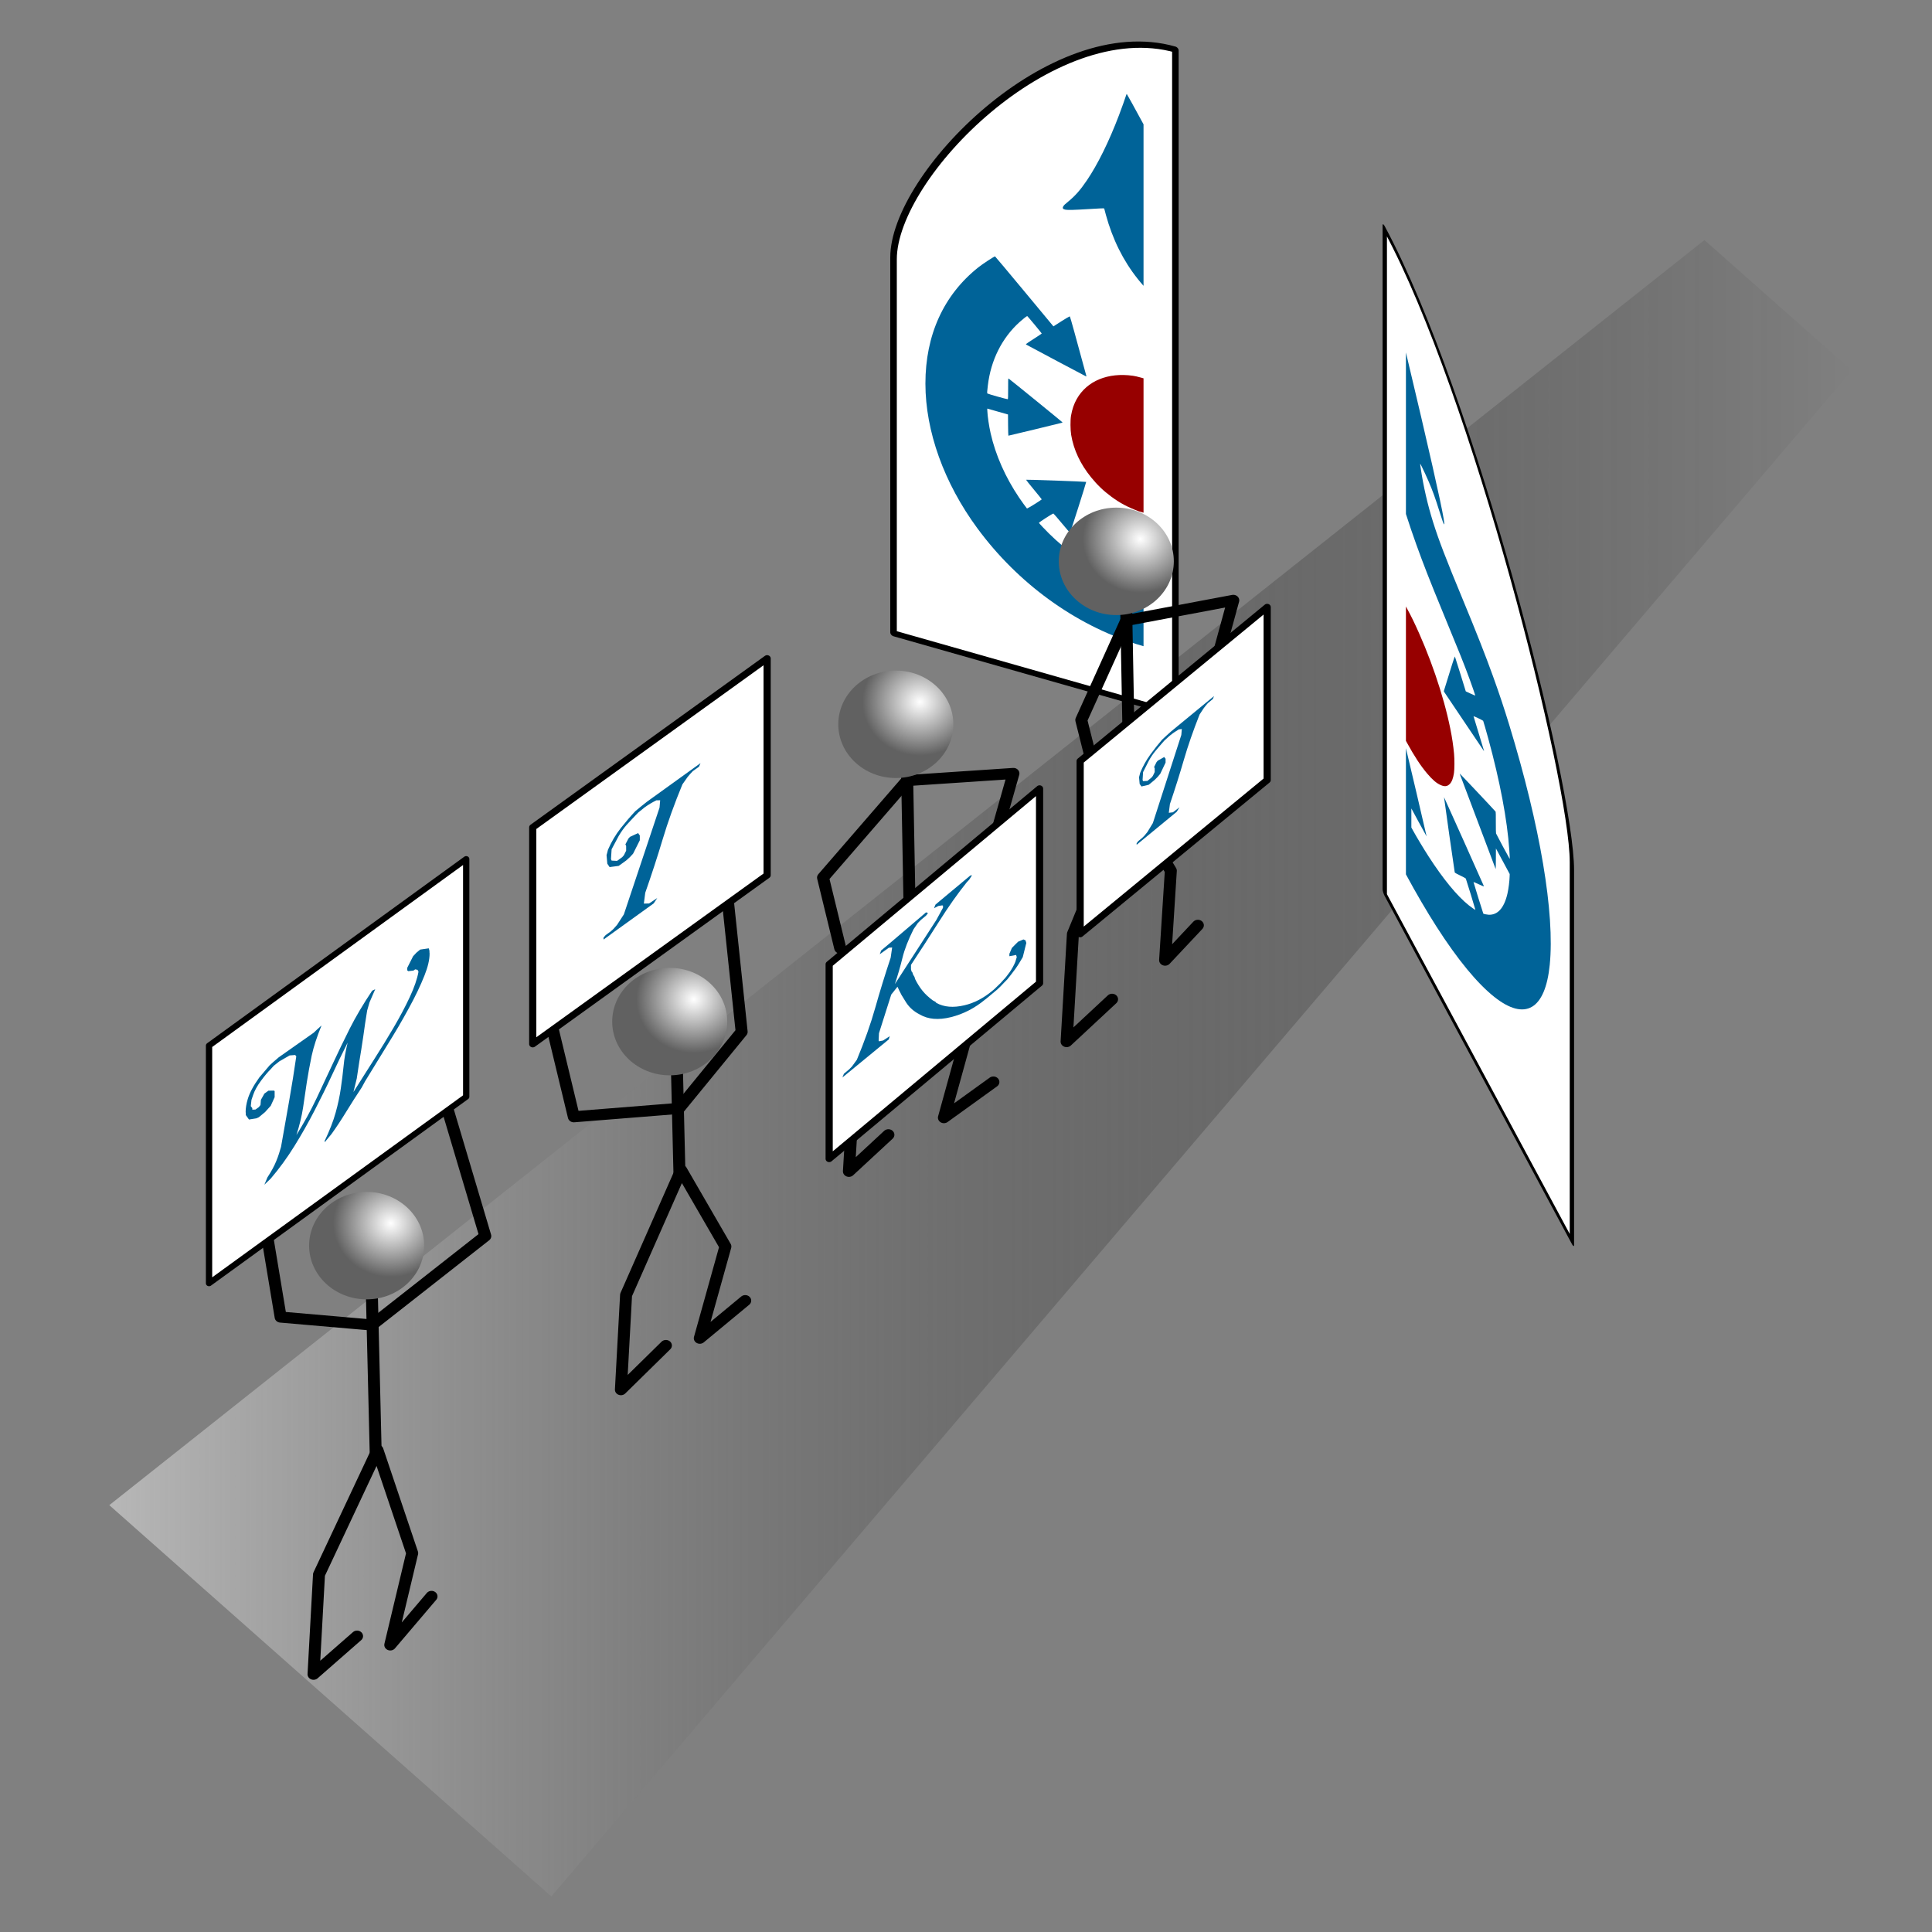 <?xml version="1.0" encoding="UTF-8" standalone="no"?>
<!-- Created with Inkscape (http://www.inkscape.org/) -->
<svg
   xmlns:svg="http://www.w3.org/2000/svg"
   xmlns="http://www.w3.org/2000/svg"
   xmlns:xlink="http://www.w3.org/1999/xlink"
   version="1.0"
   width="912.5"
   height="912.5"
   id="svg2">
  <rect width="100%" height="100%" fill="#808080" stroke="none"/>
  <defs
     id="defs4">
    <linearGradient
       id="linearGradient6803">
      <stop
         id="stop6805"
         style="stop-color:#ffffff;stop-opacity:1"
         offset="0" />
      <stop
         id="stop6807"
         style="stop-color:#616161;stop-opacity:1"
         offset="1" />
    </linearGradient>
    <linearGradient
       id="linearGradient2667">
      <stop
         id="stop2669"
         style="stop-color:#b7b7b7;stop-opacity:1"
         offset="0" />
      <stop
         id="stop2671"
         style="stop-color:#000000;stop-opacity:0"
         offset="1" />
    </linearGradient>
    <linearGradient
       x1="-37.351"
       y1="630.205"
       x2="903.459"
       y2="630.205"
       id="linearGradient9287"
       xlink:href="#linearGradient2667"
       gradientUnits="userSpaceOnUse"
       gradientTransform="matrix(0.967,0,0,0.967,36.418,84.415)" />
    <radialGradient
       cx="-85.475"
       cy="341.845"
       r="28.244"
       fx="-85.475"
       fy="341.845"
       id="radialGradient9289"
       xlink:href="#linearGradient6803"
       gradientUnits="userSpaceOnUse"
       gradientTransform="matrix(1,0,0,1.333,0,-117.84)" />
    <radialGradient
       cx="-85.475"
       cy="341.845"
       r="28.244"
       fx="-85.475"
       fy="341.845"
       id="radialGradient9291"
       xlink:href="#linearGradient6803"
       gradientUnits="userSpaceOnUse"
       gradientTransform="matrix(1,0,0,1.333,0,-117.84)" />
    <radialGradient
       cx="-85.475"
       cy="341.845"
       r="28.244"
       fx="-85.475"
       fy="341.845"
       id="radialGradient9293"
       xlink:href="#linearGradient6803"
       gradientUnits="userSpaceOnUse"
       gradientTransform="matrix(1,0,0,1.333,0,-117.84)" />
    <radialGradient
       cx="-85.475"
       cy="341.845"
       r="28.244"
       fx="-85.475"
       fy="341.845"
       id="radialGradient9295"
       xlink:href="#linearGradient6803"
       gradientUnits="userSpaceOnUse"
       gradientTransform="matrix(1,0,0,1.333,0,-117.84)" />
  </defs>
  <g
     transform="matrix(0.905,0,0,0.836,50.209,18.575)"
     id="layer1">
    <g
       transform="translate(1.25,-112.25)"
       id="g9246">
      <path
         d="M 0.315,940.382 L 231,1161.459 L 909.685,299.351 L 832.79,225.659 L 0.315,940.382 z"
         id="path2665"
         style="fill:url(#linearGradient9287);fill-opacity:1;fill-rule:evenodd;stroke:none;stroke-width:1px;stroke-linecap:butt;stroke-linejoin:miter;stroke-opacity:1" />
      <path
         d="M 332.192,824.832 L 308.486,846.083 L 321.845,794.262 L 298.761,751.093 L 270.009,821.642 L 267.313,875.147 L 290.795,850.186"
         id="path2724"
         style="fill:none;fill-opacity:0.75;fill-rule:evenodd;stroke:#000000;stroke-width:6.25;stroke-linecap:round;stroke-linejoin:round;stroke-miterlimit:4;stroke-dasharray:none;stroke-opacity:1" />
      <path
         d="M 297.862,752.841 L 296.065,672.122"
         id="path2726"
         style="fill:none;fill-opacity:0.75;fill-rule:evenodd;stroke:#000000;stroke-width:6.25;stroke-linecap:round;stroke-linejoin:round;stroke-miterlimit:4;stroke-dasharray:none;stroke-opacity:1" />
      <path
         d="M 231.546,670.703 L 242.742,720.971 L 297.662,716.224 L 330.334,672.982 L 322.295,590.385"
         id="path2728"
         style="fill:none;fill-opacity:0.75;fill-rule:evenodd;stroke:#000000;stroke-width:6.25;stroke-linecap:round;stroke-linejoin:round;stroke-miterlimit:4;stroke-dasharray:none;stroke-opacity:1" />
      <path
         d="M 168.477,991.934 L 146.947,1019.357 L 158.391,967.486 L 140.271,909.269 L 109.754,979.566 L 106.893,1035.926 L 129.619,1014.385"
         id="path2675"
         style="fill:none;fill-opacity:0.75;fill-rule:evenodd;stroke:#000000;stroke-width:6.25;stroke-linecap:round;stroke-linejoin:round;stroke-miterlimit:4;stroke-dasharray:none;stroke-opacity:1" />
      <path
         d="M 139.318,910.033 L 137.41,824.072"
         id="path2677"
         style="fill:none;fill-opacity:0.75;fill-rule:evenodd;stroke:#000000;stroke-width:6.25;stroke-linecap:round;stroke-linejoin:round;stroke-miterlimit:4;stroke-dasharray:none;stroke-opacity:1" />
      <path
         d="M 82.098,784.471 L 89.727,834.13 L 137.41,838.611 L 196.537,788.358 L 176.268,714.587"
         id="path2679"
         style="fill:none;fill-opacity:0.75;fill-rule:evenodd;stroke:#000000;stroke-width:6.25;stroke-linecap:round;stroke-linejoin:round;stroke-miterlimit:4;stroke-dasharray:none;stroke-opacity:1" />
      <path
         d="M 461.712,701.322 L 435.887,721.468 L 449.196,669.308 L 417.641,631.979 L 388.996,703.411 L 386.311,751.796 L 406.917,731.128"
         id="path2759"
         style="fill:none;fill-opacity:0.75;fill-rule:evenodd;stroke:#000000;stroke-width:6.25;stroke-linecap:round;stroke-linejoin:round;stroke-miterlimit:4;stroke-dasharray:none;stroke-opacity:1" />
      <path
         d="M 418.457,631.438 L 416.667,526.978"
         id="path2761"
         style="fill:none;fill-opacity:0.75;fill-rule:evenodd;stroke:#000000;stroke-width:6.25;stroke-linecap:round;stroke-linejoin:round;stroke-miterlimit:4;stroke-dasharray:none;stroke-opacity:1" />
      <path
         d="M 381.756,625.628 L 372.804,585.849 L 416.667,531.017 L 472.167,527.002 L 458.739,578.333"
         id="path2763"
         style="fill:none;fill-opacity:0.75;fill-rule:evenodd;stroke:#000000;stroke-width:6.25;stroke-linecap:round;stroke-linejoin:round;stroke-miterlimit:4;stroke-dasharray:none;stroke-opacity:1" />
      <path
         d="M 568.419,612.79 L 551.326,632.487 L 554.315,581.954 L 532.034,542.05 L 503.209,617.72 L 499.916,678.5 L 523.652,654.581"
         id="path2824"
         style="fill:none;fill-opacity:0.75;fill-rule:evenodd;stroke:#000000;stroke-width:6.25;stroke-linecap:round;stroke-linejoin:round;stroke-miterlimit:4;stroke-dasharray:none;stroke-opacity:1" />
      <g
         transform="matrix(0.744,0.229,0,0.741,-402.894,-297.036)"
         id="g8520">
        <path
           d="M 1092.058,381.874 C 1092.058,318.607 1203.378,161.557 1289.763,161.557 L 1289.763,667.696 L 1092.058,667.696 L 1092.058,381.874 z"
           id="rect8449"
           style="fill:#ffffff;fill-opacity:1;stroke:#000000;stroke-width:4.59;stroke-linecap:round;stroke-linejoin:round;stroke-miterlimit:4;stroke-dasharray:none;stroke-dashoffset:0;stroke-opacity:1" />
        <g
           transform="matrix(0.612,0,0,0.612,484.442,22.709)"
           id="g8476">
          <path
             d="M 1260.062,299.344 C 1260.06,299.346 1260.065,299.372 1260.062,299.375 C 1259.929,299.571 1259.677,300.278 1259.469,301.094 C 1258.5,304.884 1254.347,318.778 1251.125,329 C 1239.794,364.95 1226.829,397.505 1214.438,421.188 C 1206.991,435.418 1201.113,444.528 1193.188,454.031 C 1189.231,458.775 1188.443,459.835 1187.531,461.625 C 1186.075,464.483 1186.847,465.652 1190,465.281 C 1192.843,464.947 1199.967,462.525 1217.156,456.062 C 1229.759,451.324 1233.348,450.044 1234.156,450.062 C 1234.17,450.063 1234.207,450.061 1234.219,450.062 C 1234.224,450.064 1234.245,450.061 1234.25,450.062 C 1234.26,450.065 1234.273,450.09 1234.281,450.094 C 1234.285,450.096 1234.309,450.092 1234.312,450.094 C 1234.318,450.099 1234.34,450.119 1234.344,450.125 C 1234.345,450.128 1234.343,450.153 1234.344,450.156 C 1234.344,450.16 1234.343,450.184 1234.344,450.188 C 1234.344,450.193 1234.343,450.211 1234.344,450.219 C 1234.447,451.315 1237.785,463.058 1239.281,467.594 C 1248.199,494.628 1261.136,515.694 1279.375,532.5 L 1279.375,331.312 C 1269.237,314.124 1260.62,299.767 1260.125,299.344 C 1260.123,299.344 1260.096,299.343 1260.094,299.344 C 1260.092,299.346 1260.065,299.341 1260.062,299.344 z M 1109.125,548.438 C 1109.116,548.441 1109.104,548.464 1109.094,548.469 C 1107.701,549.176 1094.981,562.187 1090,568.031 C 1050.271,614.645 1029.337,671.098 1029.375,731.594 C 1029.412,791.005 1050.71,848.821 1088.969,893.469 C 1135.25,947.478 1200.331,978.851 1271.344,981.344 C 1273.976,981.436 1276.661,981.473 1279.375,981.469 L 1279.375,824.344 C 1279.371,824.347 1279.348,824.369 1279.344,824.375 C 1277.915,826.223 1243.988,885.134 1243.719,886.25 C 1243.721,886.254 1243.746,886.278 1243.75,886.281 C 1243.754,886.283 1243.777,886.311 1243.781,886.312 C 1244.342,886.52 1248.632,886.633 1256.875,886.688 L 1270,886.781 L 1270,898.656 L 1270,910.562 L 1267,910.438 C 1260.773,910.227 1248.866,908.565 1240.406,906.688 C 1215.074,901.064 1191.209,889.983 1170.906,874.469 C 1166.597,871.176 1160.168,865.768 1159.562,864.938 C 1159.554,864.925 1159.536,864.885 1159.531,864.875 C 1159.531,864.872 1159.531,864.847 1159.531,864.844 C 1159.532,864.84 1159.53,864.817 1159.531,864.812 C 1159.537,864.797 1159.552,864.769 1159.562,864.75 C 1160.477,863.134 1174.375,849.069 1175.969,848.156 C 1175.975,848.153 1175.994,848.128 1176,848.125 C 1176.005,848.123 1176.026,848.127 1176.031,848.125 C 1176.04,848.122 1176.055,848.095 1176.062,848.094 C 1176.067,848.094 1176.087,848.123 1176.094,848.125 C 1176.097,848.126 1176.121,848.123 1176.125,848.125 C 1176.693,848.428 1180.899,852.402 1185.719,857.219 C 1190.916,862.413 1194.378,865.68 1195.031,866 C 1195.036,866.002 1195.058,865.998 1195.062,866 C 1195.071,866.003 1195.087,866.03 1195.094,866.031 C 1195.099,866.031 1195.121,866.002 1195.125,866 C 1195.91,864.408 1213.629,798.446 1213.625,797.125 C 1213.623,797.123 1213.604,797.094 1213.594,797.094 C 1211.761,797.221 1146.368,814.868 1144.812,815.656 C 1144.808,815.659 1144.783,815.654 1144.781,815.656 C 1144.78,815.658 1144.782,815.685 1144.781,815.688 C 1144.782,815.691 1144.78,815.715 1144.781,815.719 C 1144.785,815.732 1144.805,815.765 1144.812,815.781 C 1145.148,816.464 1148.264,819.762 1153.594,825.094 C 1158.45,829.952 1162.442,834.109 1162.688,834.531 C 1162.688,834.533 1162.688,834.561 1162.688,834.562 C 1162.687,834.566 1162.689,834.59 1162.688,834.594 C 1162.685,834.598 1162.659,834.62 1162.656,834.625 C 1161.834,835.969 1147.346,850.231 1145.875,851.156 C 1145.869,851.16 1145.849,851.185 1145.844,851.188 C 1145.839,851.19 1145.817,851.186 1145.812,851.188 C 1145.809,851.189 1145.784,851.187 1145.781,851.188 C 1145.149,850.745 1139.752,844.304 1136.875,840.562 C 1121.061,819.998 1109.786,795.856 1104.125,770.375 C 1102.219,761.795 1100.554,750.03 1100.344,743.656 L 1100.25,740.781 L 1112.125,740.781 L 1124.031,740.781 L 1124.125,753.938 C 1124.171,760.883 1124.322,766.625 1124.469,767.062 C 1125.397,766.671 1183.888,733.25 1185.719,732.062 C 1185.939,731.92 1186.143,731.742 1186.281,731.594 C 1186.343,731.525 1186.408,731.431 1186.438,731.375 C 1186.45,731.348 1186.466,731.303 1186.469,731.281 C 1186.465,731.278 1186.443,731.254 1186.438,731.25 C 1184.617,729.896 1126.791,696.664 1124.875,695.875 C 1124.869,695.873 1124.848,695.845 1124.844,695.844 C 1124.804,695.833 1124.754,695.848 1124.719,695.844 C 1124.715,695.844 1124.692,695.844 1124.688,695.844 C 1124.683,695.844 1124.66,695.843 1124.656,695.844 C 1124.652,695.845 1124.629,695.843 1124.625,695.844 C 1124.621,695.845 1124.597,695.842 1124.594,695.844 C 1124.59,695.846 1124.566,695.873 1124.562,695.875 C 1124.559,695.878 1124.534,695.903 1124.531,695.906 C 1124.528,695.91 1124.503,695.933 1124.5,695.938 C 1124.491,695.952 1124.477,695.981 1124.469,696 C 1124.46,696.02 1124.445,696.07 1124.438,696.094 C 1124.203,696.858 1124.188,699.606 1124.188,708.562 C 1124.188,717.598 1124.106,721.138 1123.844,721.75 C 1123.839,721.759 1123.817,721.774 1123.812,721.781 C 1123.81,721.784 1123.784,721.81 1123.781,721.812 C 1123.778,721.814 1123.754,721.842 1123.75,721.844 C 1123.74,721.847 1123.7,721.84 1123.688,721.844 C 1121.992,722.274 1102.014,722.364 1100.531,721.938 C 1100.526,721.936 1100.505,721.939 1100.5,721.938 C 1100.492,721.934 1100.475,721.91 1100.469,721.906 C 1100.426,721.879 1100.378,721.857 1100.344,721.812 C 1100.335,721.8 1100.321,721.765 1100.312,721.75 C 1100.005,721.184 1100.135,719.264 1100.938,711.656 C 1104.362,679.177 1117.122,647.567 1137.281,621.562 C 1141.07,616.675 1145.1,612.003 1145.969,611.438 C 1145.976,611.433 1145.994,611.41 1146,611.406 C 1146.006,611.403 1146.026,611.409 1146.031,611.406 C 1146.036,611.404 1146.058,611.376 1146.062,611.375 C 1146.067,611.374 1146.09,611.375 1146.094,611.375 C 1146.099,611.377 1146.118,611.402 1146.125,611.406 C 1147.15,612.002 1162.208,627.028 1162.688,627.938 C 1162.688,627.94 1162.687,627.966 1162.688,627.969 C 1162.503,628.334 1158.512,632.491 1153.656,637.344 C 1148.84,642.158 1144.868,646.297 1144.625,646.75 C 1144.624,646.752 1144.625,646.78 1144.625,646.781 C 1144.626,646.795 1144.622,646.83 1144.625,646.844 C 1144.629,646.858 1144.65,646.892 1144.656,646.906 C 1144.663,646.92 1144.679,646.955 1144.688,646.969 C 1144.697,646.983 1144.708,647.017 1144.719,647.031 C 1144.73,647.045 1144.769,647.08 1144.781,647.094 C 1144.794,647.107 1144.829,647.144 1144.844,647.156 C 1144.866,647.175 1144.913,647.202 1144.938,647.219 C 1145.014,647.267 1145.097,647.316 1145.188,647.344 C 1149.322,648.595 1212.27,665.493 1213.281,665.625 C 1213.494,665.625 1213.652,665.591 1213.75,665.531 C 1213.757,665.526 1213.775,665.505 1213.781,665.5 C 1213.784,665.497 1213.81,665.503 1213.812,665.5 C 1213.815,665.497 1213.81,665.472 1213.812,665.469 C 1213.817,665.462 1213.84,665.444 1213.844,665.438 C 1213.845,665.434 1213.842,665.41 1213.844,665.406 C 1213.847,665.398 1213.873,665.383 1213.875,665.375 C 1213.895,665.291 1213.88,665.164 1213.844,665.031 C 1201.278,618.485 1195.561,597.862 1194.938,596.781 C 1194.933,596.774 1194.91,596.755 1194.906,596.75 C 1194.905,596.75 1194.876,596.75 1194.875,596.75 C 1194.871,596.751 1194.848,596.749 1194.844,596.75 C 1194.839,596.752 1194.818,596.748 1194.812,596.75 C 1194.796,596.757 1194.77,596.77 1194.75,596.781 C 1193.937,597.255 1190.494,600.478 1185.25,605.719 L 1176.094,614.906 L 1142.844,581.656 C 1124.852,563.665 1109.886,548.895 1109.188,548.438 C 1109.185,548.438 1109.16,548.437 1109.156,548.438 C 1109.152,548.439 1109.13,548.436 1109.125,548.438 z"
             id="path4653"
             style="fill:#006398" />
          <path
             d="M 1276.625,647.719 C 1272.089,647.76 1269.628,647.929 1267.156,648.312 C 1238.593,652.741 1214.533,671.014 1202.844,697.125 C 1199.664,704.228 1197.61,711.317 1196.281,719.875 C 1195.39,725.617 1195.468,737.874 1196.438,743.875 C 1199.312,761.666 1206.97,776.976 1219.281,789.625 C 1226.553,797.097 1233.377,802.084 1242.531,806.594 C 1252.399,811.455 1261.136,813.809 1274.031,815.094 C 1274.625,815.153 1276.849,815.16 1279.375,815.125 L 1279.375,647.719 C 1278.38,647.719 1277.465,647.711 1276.625,647.719 z"
             id="path4697"
             style="fill:#970000;fill-opacity:1" />
        </g>
      </g>
      <path
         d="M 532.855,541.399 L 531.054,436.519"
         id="path2826"
         style="fill:none;fill-opacity:0.75;fill-rule:evenodd;stroke:#000000;stroke-width:6.25;stroke-linecap:round;stroke-linejoin:round;stroke-miterlimit:4;stroke-dasharray:none;stroke-opacity:1" />
      <path
         d="M 516.59,535.667 L 507.582,496.822 L 531.054,440.583 L 586.902,429.202 L 573.391,482.632"
         id="path2828"
         style="fill:none;fill-opacity:0.75;fill-rule:evenodd;stroke:#000000;stroke-width:6.25;stroke-linecap:round;stroke-linejoin:round;stroke-miterlimit:4;stroke-dasharray:none;stroke-opacity:1" />
      <path
         d="M -69.042,353.519 C -69.042,374.318 -81.687,391.178 -97.286,391.178 C -112.885,391.178 -125.53,374.318 -125.53,353.519 C -125.53,332.721 -112.885,315.86 -97.286,315.86 C -81.687,315.86 -69.042,332.721 -69.042,353.519 L -69.042,353.519 z"
         transform="matrix(1.063,0,0,0.806,238.032,508.83)"
         id="path5055"
         style="fill:url(#radialGradient9289);fill-opacity:1;stroke:none;stroke-width:3;stroke-linecap:round;stroke-linejoin:round;stroke-miterlimit:4;stroke-dasharray:none;stroke-dashoffset:0;stroke-opacity:1" />
      <path
         d="M -69.042,353.519 C -69.042,374.318 -81.687,391.178 -97.286,391.178 C -112.885,391.178 -125.53,374.318 -125.53,353.519 C -125.53,332.721 -112.885,315.86 -97.286,315.86 C -81.687,315.86 -69.042,332.721 -69.042,353.519 L -69.042,353.519 z"
         transform="matrix(1.063,0,0,0.806,396.208,382.259)"
         id="path6811"
         style="fill:url(#radialGradient9291);fill-opacity:1;stroke:none;stroke-width:3;stroke-linecap:round;stroke-linejoin:round;stroke-miterlimit:4;stroke-dasharray:none;stroke-dashoffset:0;stroke-opacity:1" />
      <path
         d="M -69.042,353.519 C -69.042,374.318 -81.687,391.178 -97.286,391.178 C -112.885,391.178 -125.53,374.318 -125.53,353.519 C -125.53,332.721 -112.885,315.86 -97.286,315.86 C -81.687,315.86 -69.042,332.721 -69.042,353.519 L -69.042,353.519 z"
         transform="matrix(1.063,0,0,0.806,514.199,214.295)"
         id="path6815"
         style="fill:url(#radialGradient9293);fill-opacity:1;stroke:none;stroke-width:3;stroke-linecap:round;stroke-linejoin:round;stroke-miterlimit:4;stroke-dasharray:none;stroke-dashoffset:0;stroke-opacity:1" />
      <path
         d="M -69.042,353.519 C -69.042,374.318 -81.687,391.178 -97.286,391.178 C -112.885,391.178 -125.53,374.318 -125.53,353.519 C -125.53,332.721 -112.885,315.86 -97.286,315.86 C -81.687,315.86 -69.042,332.721 -69.042,353.519 L -69.042,353.519 z"
         transform="matrix(1.063,0,0,0.806,629.269,122.239)"
         id="path6819"
         style="fill:url(#radialGradient9295);fill-opacity:1;stroke:none;stroke-width:3;stroke-linecap:round;stroke-linejoin:round;stroke-miterlimit:4;stroke-dasharray:none;stroke-dashoffset:0;stroke-opacity:1" />
      <g
         transform="translate(0,161.459)"
         id="g8421">
        <path
           d="M 52.367,519.282 L 186.576,413.883 L 186.576,548.198 L 52.367,653.597 L 52.367,519.282 z"
           id="rect6827"
           style="fill:#ffffff;fill-opacity:1;stroke:#000000;stroke-width:3.291;stroke-linecap:round;stroke-linejoin:round;stroke-miterlimit:4;stroke-dashoffset:0;stroke-opacity:1" />
        <path
           d="M 113.39,573.014 L 113.028,573.66 L 112.593,573.422 C 115.296,567.293 117.251,561.849 118.458,557.088 C 119.664,552.424 120.557,547.886 121.136,543.473 C 121.426,541.315 121.691,539.2 121.933,537.128 C 122.174,535.008 122.391,532.907 122.584,530.825 C 122.922,526.843 123.622,522.456 124.684,517.664 C 123.333,520.56 121.957,523.571 120.557,526.697 C 119.206,529.737 117.83,532.893 116.431,536.164 C 115.031,539.435 113.559,542.763 112.014,546.148 C 110.518,549.447 108.973,552.76 107.381,556.086 C 104.195,562.787 100.72,569.425 96.955,576.002 C 93.191,582.578 89.064,588.715 84.575,594.412 L 81.245,597.896 L 82.838,593.75 C 84.913,590.334 86.458,587.239 87.471,584.464 C 88.002,583.081 88.461,581.732 88.847,580.415 C 89.233,579.098 89.595,577.8 89.933,576.521 C 90.657,571.995 91.381,567.565 92.105,563.232 C 92.829,558.85 93.528,554.56 94.204,550.361 C 95.556,542.06 96.786,533.733 97.897,525.38 L 97.317,524.604 L 94.421,524.851 L 89.064,528.19 L 86.096,530.738 L 84.575,532.584 C 83.031,534.231 81.317,536.446 79.435,539.227 C 77.504,542.046 76.153,544.701 75.381,547.189 L 74.512,549.971 L 74.15,553.513 L 74.946,554.625 L 74.946,555.494 L 76.611,555.417 L 78.349,554.053 L 79.218,552.864 L 79.435,549.942 L 81.245,546.421 L 83.344,544.772 L 86.096,544.711 L 86.602,544.965 L 86.602,548.44 L 84.575,553.29 L 81.607,556.852 L 78.349,559.772 L 77.118,560.377 L 73.209,561.058 L 71.543,558.529 C 71.543,558.191 71.543,557.877 71.543,557.587 C 71.495,557.336 71.471,557.041 71.471,556.703 C 71.471,554.579 71.833,552.196 72.557,549.551 C 73.522,545.994 75.549,541.892 78.638,537.246 L 83.996,530.432 L 85.806,528.649 L 88.774,525.883 L 106.946,512.047 L 108.756,510.191 L 111.073,507.937 C 108.66,514.273 106.946,519.962 105.933,525.006 C 105.45,527.557 104.992,530.089 104.557,532.602 C 104.123,535.115 103.737,537.566 103.399,539.955 L 101.444,554.305 C 100.768,559.083 99.61,564.264 97.969,569.848 C 102.023,562.755 105.498,555.899 108.394,549.281 C 109.842,545.972 111.266,542.682 112.666,539.41 C 114.114,536.101 115.538,532.811 116.937,529.54 C 118.337,526.269 119.785,522.96 121.281,519.613 C 122.777,516.266 124.298,512.924 125.842,509.587 C 128.931,502.962 132.817,495.857 137.499,488.27 L 139.091,487.454 L 136.123,494.853 L 134.892,499.439 C 134.506,501.963 134.144,504.443 133.806,506.88 C 133.468,509.318 133.155,511.712 132.865,514.063 C 132.575,516.414 132.238,518.827 131.851,521.302 C 131.514,523.692 131.152,526.1 130.766,528.526 L 129.462,537.876 L 127.725,545.539 C 129.414,542.668 131.127,539.729 132.865,536.724 C 134.603,533.718 136.388,530.675 138.223,527.593 C 141.891,521.382 145.366,515.25 148.648,509.198 C 151.93,503.145 154.754,497.38 157.119,491.903 C 159.484,486.426 161.004,481.636 161.68,477.533 L 161.173,476.483 L 159.942,476.219 L 159.073,476.901 L 156.322,477.252 L 155.815,476.781 L 155.815,475.333 L 158.856,468.819 L 160.594,466.802 L 162.549,465.05 L 167.037,464.349 L 167.399,465.729 C 167.399,465.971 167.399,466.236 167.399,466.526 C 167.447,466.729 167.472,466.976 167.472,467.265 C 167.472,470.741 166.579,474.893 164.793,479.722 C 162.717,485.406 159.966,491.621 156.539,498.367 C 154.85,501.721 153.064,505.15 151.182,508.656 C 149.299,512.113 147.345,515.603 145.318,519.125 C 141.263,526.219 137.426,532.997 133.806,539.46 L 132.069,542.924 C 130.717,545.095 129.366,547.339 128.014,549.655 C 126.711,551.886 125.384,554.183 124.032,556.547 C 121.281,561.411 118.675,565.678 116.213,569.349 L 113.39,573.014"
           id="text7702"
           style="font-size:65.988px;font-style:normal;font-variant:normal;font-weight:normal;font-stretch:normal;text-align:center;line-height:100%;writing-mode:lr-tb;text-anchor:middle;fill:#006398;fill-opacity:1;stroke:none;stroke-width:3.75;stroke-linecap:butt;stroke-linejoin:miter;stroke-miterlimit:4;stroke-dasharray:none;stroke-opacity:1;font-family:Caslon Initials" />
      </g>
      <g
         transform="translate(0,161.459)"
         id="g8425">
        <path
           d="M 221.301,396.001 L 343.625,300.589 L 343.625,423.011 L 221.301,518.423 L 221.301,396.001 z"
           id="rect7713"
           style="fill:#ffffff;fill-opacity:1;stroke:#000000;stroke-width:3.75;stroke-linecap:round;stroke-linejoin:round;stroke-miterlimit:4;stroke-dasharray:none;stroke-dashoffset:0;stroke-opacity:1" />
        <path
           d="M 258.372,459.278 L 258.24,459.315 L 258.24,458.259 L 259.362,456.856 L 261.87,454.9 L 263.321,453.504 L 265.301,451.102 L 268.864,445.155 L 287.473,384.845 L 287.803,380.695 L 285.823,380.721 C 284.723,381.315 283.69,381.923 282.722,382.546 C 281.798,383.135 280.764,383.875 279.62,384.767 L 276.321,387.671 L 274.803,389.382 C 274.099,390.151 273.374,390.982 272.626,391.873 C 271.922,392.686 271.196,393.538 270.448,394.429 C 268.908,396.29 267.479,398.439 266.159,400.876 L 262.464,408.378 L 262.134,413.914 L 262.464,414.778 L 265.301,414.941 L 268.007,412.83 L 268.864,411.765 L 270.052,409.189 L 270.052,406.484 L 269.656,405.605 L 271.24,402.324 L 272.032,401.376 L 276.321,399.219 L 276.783,400.046 L 277.179,400.529 L 277.179,403.301 L 273.682,410.846 L 272.032,412.792 L 270.052,414.732 L 266.159,417.769 L 261.408,418.439 L 260.22,416.528 L 259.824,411.69 L 260.22,410.127 L 260.55,408.682 C 262.354,404.152 264.597,400.049 267.281,396.372 C 269.92,392.773 272.45,389.59 274.869,386.823 L 277.707,384.28 L 280.808,381.597 L 298.097,368.112 L 308.853,359.722 L 308.061,361.726 L 304.828,364.248 L 303.442,365.857 L 302.122,367.546 L 299.417,371.702 C 295.238,382.66 291.806,392.991 289.123,402.695 C 286.439,412.399 283.404,422.487 280.016,432.96 L 279.291,439.069 L 281.996,439.004 L 286.285,435.922 L 284.438,438.947 L 258.372,459.278"
           id="text7715"
           style="font-size:65.988px;font-style:normal;font-variant:normal;font-weight:normal;font-stretch:normal;text-align:center;line-height:100%;writing-mode:lr-tb;text-anchor:middle;fill:#006398;fill-opacity:1;stroke:none;stroke-width:1px;stroke-linecap:butt;stroke-linejoin:miter;stroke-opacity:1;font-family:Caslon Initials" />
      </g>
      <g
         transform="translate(0,161.459)"
         id="g8429">
        <path
           d="M 376.002,473.36 L 485.809,374.118 L 485.809,484.013 L 376.002,583.254 L 376.002,473.36 z"
           id="path7774"
           style="fill:#ffffff;fill-opacity:1;stroke:#000000;stroke-width:3.75;stroke-linecap:round;stroke-linejoin:round;stroke-miterlimit:4;stroke-dasharray:none;stroke-dashoffset:0;stroke-opacity:1" />
        <path
           d="M 457.68,493.08 L 457.561,493.128 C 452.033,498.124 446.01,501.494 439.494,503.236 C 432.979,504.979 427.549,504.456 423.205,501.669 C 420.243,500.041 417.913,497.823 416.215,495.014 C 415.386,493.631 414.576,492.21 413.786,490.752 C 413.036,489.219 412.325,487.65 411.654,486.045 L 408.396,490.47 L 401.999,512.305 L 401.821,516.375 L 401.999,516.866 L 404.131,516.42 L 407.626,513.972 L 407.093,515.816 L 382.925,537.303 L 383.695,535.186 L 386.42,532.723 L 387.901,531.088 L 390.448,527.306 C 394.476,516.833 397.674,507.051 400.044,497.96 C 401.228,493.414 402.492,488.777 403.835,484.049 C 405.178,479.321 406.599,474.521 408.1,469.65 L 408.87,463.86 L 407.152,463.991 L 402.413,467.681 L 403.124,465.558 L 407.389,461.704 L 426.581,444.003 L 427.588,444.455 L 426.581,445.839 L 423.975,448.194 L 422.316,449.99 L 420.065,453.505 C 417.262,459.554 415.326,464.955 414.26,469.71 C 413.155,474.579 411.832,479.527 410.292,484.551 L 431.912,448.366 L 435.407,441.416 L 435.407,440.231 L 434.993,440.073 L 432.979,440.412 L 430.728,441.677 L 431.498,439.618 L 449.624,423.236 L 450.571,423.031 L 449.091,425.555 L 447.847,426.975 C 443.108,433.351 438.25,440.801 433.275,449.326 C 428.378,457.701 423.521,465.823 418.703,473.691 L 418.703,476.179 L 418.999,477.393 L 419.473,478.031 L 419.769,479.125 L 420.539,480.503 L 420.835,481.656 C 421.981,484.176 423.284,486.414 424.745,488.371 C 426.206,490.289 427.983,492.079 430.076,493.741 L 431.498,494.589 L 431.912,495.162 C 435.901,497.56 440.798,498.011 446.603,496.516 C 451.697,495.229 456.534,492.516 461.115,488.375 C 461.431,488.09 461.747,487.805 462.063,487.519 C 462.379,487.233 462.695,486.908 463.011,486.544 L 465.499,483.94 L 466.802,482.348 C 467.868,481.187 469.013,479.658 470.238,477.762 C 471.462,475.826 472.429,473.925 473.14,472.058 L 473.91,469.289 L 473.555,468.07 L 470.06,468.8 L 470.06,467.438 L 471.363,464.127 L 472.844,462.493 L 474.621,460.59 L 477.405,459.318 L 478.471,459.836 L 478.886,461.297 L 477.05,469.295 C 476.378,470.573 475.707,471.792 475.036,472.951 C 474.364,474.111 473.693,475.192 473.022,476.193 C 472.35,477.195 471.679,478.157 471.008,479.08 C 470.336,480.042 469.665,480.964 468.994,481.848 L 467.217,483.809 L 465.499,485.776 L 463.722,487.619 L 457.68,493.08"
           id="path7776"
           style="font-size:65.988px;font-style:normal;font-variant:normal;font-weight:normal;font-stretch:normal;text-align:center;line-height:100%;writing-mode:lr-tb;text-anchor:middle;fill:#006398;fill-opacity:1;stroke:none;stroke-width:1px;stroke-linecap:butt;stroke-linejoin:miter;stroke-opacity:1;font-family:Caslon Initials" />
      </g>
      <g
         transform="translate(0,161.459)"
         id="g8433">
        <path
           d="M 506.987,358.546 L 604.594,271.585 L 604.594,369.269 L 506.987,456.23 L 506.987,358.546 z"
           id="path7785"
           style="fill:#ffffff;fill-opacity:1;stroke:#000000;stroke-width:3.75;stroke-linecap:round;stroke-linejoin:round;stroke-miterlimit:4;stroke-dasharray:none;stroke-dashoffset:0;stroke-opacity:1" />
        <path
           d="M 536.568,405.755 L 536.463,405.796 L 536.463,404.953 L 537.358,403.735 L 539.359,401.952 L 540.517,400.709 L 542.097,398.617 L 544.94,393.557 L 559.788,343.787 L 560.051,340.445 L 558.472,340.642 C 557.594,341.213 556.769,341.79 555.997,342.373 C 555.26,342.924 554.435,343.606 553.522,344.419 L 550.89,347.028 L 549.679,348.528 C 549.117,349.204 548.538,349.931 547.941,350.708 C 547.379,351.419 546.8,352.164 546.203,352.941 C 544.975,354.562 543.834,356.403 542.781,358.465 L 539.832,364.778 L 539.569,369.224 L 539.832,369.885 L 542.097,369.763 L 544.255,367.84 L 544.94,366.914 L 545.888,364.753 L 545.888,362.595 L 545.572,361.928 L 546.835,359.17 L 547.467,358.344 L 550.89,356.243 L 551.258,356.862 L 551.574,357.212 L 551.574,359.424 L 548.784,365.754 L 547.467,367.453 L 545.888,369.176 L 542.781,371.944 L 538.99,372.9 L 538.042,371.48 L 537.726,367.654 L 538.042,366.373 L 538.305,365.19 C 539.745,361.416 541.535,357.943 543.676,354.771 C 545.782,351.666 547.801,348.903 549.731,346.481 L 551.995,344.2 L 554.47,341.785 L 568.265,329.494 L 576.848,321.848 L 576.216,323.516 L 573.636,325.815 L 572.53,327.221 L 571.477,328.686 L 569.318,332.242 C 565.984,341.356 563.246,349.903 561.104,357.883 C 558.963,365.864 556.541,374.182 553.838,382.838 L 553.259,387.777 L 555.418,387.486 L 558.84,384.648 L 557.366,387.225 L 536.568,405.755"
           id="path7787"
           style="font-size:65.988px;font-style:normal;font-variant:normal;font-weight:normal;font-stretch:normal;text-align:center;line-height:100%;writing-mode:lr-tb;text-anchor:middle;fill:#006398;fill-opacity:1;stroke:none;stroke-width:1px;stroke-linecap:butt;stroke-linejoin:miter;stroke-opacity:1;font-family:Caslon Initials" />
      </g>
      <g
         transform="matrix(0.494,0.994,0,0.741,28.818,-1182.16)"
         id="g8526">
        <path
           d="M 1289.763,161.557 C 1383.447,161.557 1487.468,318.607 1487.468,381.874 L 1487.468,667.696 L 1289.763,667.696 L 1289.763,161.557 z"
           id="path8452"
           style="fill:#ffffff;fill-opacity:1;stroke:#000000;stroke-width:4.59;stroke-linecap:round;stroke-linejoin:round;stroke-miterlimit:4;stroke-dasharray:none;stroke-dashoffset:0;stroke-opacity:1" />
        <g
           transform="matrix(0.612,0,0,0.612,529.147,22.709)"
           id="g8480">
          <path
             d="M 1279.375,331.312 L 1279.375,532.5 C 1284.904,537.595 1290.935,542.3 1297.469,546.656 C 1309.452,554.645 1320.785,560.347 1342.125,569.094 C 1373.311,581.876 1379.327,584.639 1389.125,590.75 C 1393.214,593.3 1398.469,597.166 1399.031,598 C 1399.039,598.013 1399.057,598.051 1399.062,598.062 C 1399.067,598.073 1399.092,598.085 1399.094,598.094 C 1399.094,598.095 1399.094,598.123 1399.094,598.125 C 1399.093,598.128 1399.064,598.122 1399.062,598.125 C 1398.842,598.554 1395.246,602.319 1390.875,606.688 L 1382.688,614.906 L 1373.5,605.719 C 1368.212,600.433 1364.775,597.211 1364,596.781 C 1363.987,596.775 1363.948,596.755 1363.938,596.75 C 1363.933,596.748 1363.91,596.751 1363.906,596.75 C 1363.904,596.75 1363.877,596.75 1363.875,596.75 C 1363.873,596.751 1363.845,596.749 1363.844,596.75 C 1363.297,597.525 1357.573,618.112 1344.906,665.031 C 1344.87,665.164 1344.887,665.291 1344.906,665.375 C 1344.907,665.379 1344.905,665.402 1344.906,665.406 C 1344.908,665.41 1344.905,665.434 1344.906,665.438 C 1344.91,665.445 1344.933,665.462 1344.938,665.469 C 1344.94,665.472 1344.966,665.497 1344.969,665.5 C 1344.972,665.503 1344.997,665.529 1345,665.531 C 1345.097,665.596 1345.248,665.625 1345.469,665.625 C 1345.471,665.625 1345.496,665.626 1345.5,665.625 C 1346.989,665.363 1409.444,648.59 1413.562,647.344 C 1413.673,647.31 1413.786,647.251 1413.875,647.188 C 1413.976,647.11 1414.082,646.998 1414.125,646.906 C 1414.139,646.871 1414.154,646.816 1414.156,646.781 C 1414.156,646.78 1414.157,646.752 1414.156,646.75 C 1414.153,646.744 1414.13,646.727 1414.125,646.719 C 1413.768,646.157 1409.833,642.08 1405.094,637.344 C 1400.199,632.452 1396.187,628.273 1396.062,627.969 C 1396.063,627.966 1396.062,627.94 1396.062,627.938 C 1396.065,627.931 1396.089,627.915 1396.094,627.906 C 1396.798,626.784 1411.501,612.11 1412.625,611.406 C 1412.629,611.404 1412.653,611.408 1412.656,611.406 C 1412.659,611.405 1412.653,611.376 1412.656,611.375 C 1412.659,611.375 1412.686,611.375 1412.688,611.375 C 1412.692,611.376 1412.714,611.404 1412.719,611.406 C 1412.724,611.409 1412.744,611.403 1412.75,611.406 C 1413.528,611.839 1417.601,616.573 1421.469,621.562 C 1441.628,647.567 1454.388,679.177 1457.812,711.656 C 1458.629,719.4 1458.766,721.252 1458.438,721.781 C 1458.435,721.786 1458.409,721.808 1458.406,721.812 C 1458.375,721.851 1458.32,721.882 1458.281,721.906 C 1458.278,721.908 1458.285,721.936 1458.281,721.938 C 1458.277,721.939 1458.255,721.936 1458.25,721.938 C 1458.245,721.939 1458.225,721.936 1458.219,721.938 C 1456.578,722.361 1436.429,722.281 1435.031,721.844 C 1435.026,721.842 1435.005,721.846 1435,721.844 C 1434.992,721.84 1434.974,721.816 1434.969,721.812 C 1434.966,721.81 1434.971,721.784 1434.969,721.781 C 1434.964,721.774 1434.942,721.759 1434.938,721.75 C 1434.675,721.138 1434.562,717.598 1434.562,708.562 C 1434.562,699.016 1434.564,696.529 1434.281,695.969 C 1434.278,695.963 1434.253,695.942 1434.25,695.938 C 1434.247,695.933 1434.253,695.91 1434.25,695.906 C 1434.244,695.898 1434.225,695.881 1434.219,695.875 C 1434.215,695.872 1434.191,695.878 1434.188,695.875 C 1434.18,695.87 1434.164,695.847 1434.156,695.844 C 1434.152,695.843 1434.129,695.845 1434.125,695.844 C 1434.121,695.843 1434.098,695.844 1434.094,695.844 C 1434.09,695.844 1434.067,695.844 1434.062,695.844 C 1434.02,695.846 1433.956,695.831 1433.906,695.844 C 1432.875,696.113 1373.245,730.427 1372.312,731.281 C 1372.314,731.292 1372.309,731.332 1372.312,731.344 C 1372.325,731.376 1372.349,731.43 1372.375,731.469 C 1372.503,731.643 1372.778,731.878 1373.062,732.062 C 1374.889,733.248 1433.129,766.542 1434.281,767.062 C 1434.282,767.061 1434.311,767.065 1434.312,767.062 C 1434.46,766.625 1434.61,760.883 1434.656,753.938 L 1434.75,740.781 L 1446.625,740.781 L 1458.5,740.781 L 1458.406,743.656 C 1458.196,750.03 1456.531,761.795 1454.625,770.375 C 1448.964,795.856 1437.72,819.998 1421.906,840.562 C 1419.096,844.216 1413.863,850.454 1413.031,851.156 C 1413.025,851.161 1413.005,851.183 1413,851.188 C 1412.999,851.188 1412.971,851.187 1412.969,851.188 C 1412.965,851.186 1412.941,851.189 1412.938,851.188 C 1411.783,850.593 1396.927,835.985 1396.094,834.625 C 1396.091,834.62 1396.096,834.598 1396.094,834.594 C 1396.09,834.585 1396.064,834.569 1396.062,834.562 C 1396.062,834.561 1396.062,834.533 1396.062,834.531 C 1396.248,834.167 1400.292,829.992 1405.188,825.094 C 1410.426,819.853 1413.515,816.572 1413.938,815.812 C 1413.947,815.794 1413.963,815.765 1413.969,815.75 C 1413.97,815.745 1413.967,815.723 1413.969,815.719 C 1413.97,815.715 1413.968,815.691 1413.969,815.688 C 1413.968,815.685 1413.97,815.658 1413.969,815.656 C 1412.916,814.997 1346.491,797.081 1345.156,797.094 C 1345.153,797.094 1345.157,797.124 1345.156,797.125 C 1345.153,798.446 1362.84,864.408 1363.625,866 C 1363.628,866.004 1363.654,865.998 1363.656,866 C 1363.658,866.001 1363.654,866.031 1363.656,866.031 C 1363.659,866.031 1363.684,866.032 1363.688,866.031 C 1363.695,866.029 1363.709,866.004 1363.719,866 C 1363.724,865.998 1363.745,866.003 1363.75,866 C 1364.445,865.634 1367.909,862.369 1373.062,857.219 C 1377.843,852.441 1382.003,848.485 1382.625,848.125 C 1382.63,848.123 1382.652,848.127 1382.656,848.125 C 1382.659,848.124 1382.685,848.094 1382.688,848.094 C 1382.691,848.094 1382.715,848.124 1382.719,848.125 C 1382.723,848.126 1382.745,848.123 1382.75,848.125 C 1382.766,848.132 1382.792,848.145 1382.812,848.156 C 1384.516,849.183 1398.522,863.37 1399.219,864.781 C 1399.226,864.798 1399.247,864.831 1399.25,864.844 C 1399.251,864.847 1399.25,864.872 1399.25,864.875 C 1399.239,864.901 1399.195,864.953 1399.156,865 C 1398.296,866.023 1392.08,871.256 1387.875,874.469 C 1367.572,889.983 1343.676,901.064 1318.344,906.688 C 1309.884,908.565 1298.009,910.227 1291.781,910.438 L 1288.75,910.562 L 1288.75,898.656 L 1288.75,886.781 L 1301.906,886.688 C 1310.08,886.633 1314.351,886.517 1314.969,886.312 C 1314.978,886.309 1314.993,886.285 1315,886.281 C 1315.003,886.279 1315.029,886.283 1315.031,886.281 C 1315.033,886.279 1315.03,886.252 1315.031,886.25 C 1315.03,886.246 1315.033,886.225 1315.031,886.219 C 1314.227,884.181 1280.02,824.813 1279.375,824.344 L 1279.375,981.469 C 1296.704,981.44 1315.42,979.443 1332.219,975.812 C 1368.689,967.931 1402.578,952.155 1432.344,929.188 C 1485.186,888.414 1519.86,827.287 1527.625,761.219 C 1536.557,685.222 1511.154,610.578 1457.844,556.188 C 1448.954,547.118 1440.339,540.044 1429.562,532.969 C 1416.435,524.349 1401.344,516.901 1378.031,507.594 C 1348.11,495.647 1336.326,489.355 1326.5,480 C 1316.74,470.708 1309.532,457.724 1304.812,440.938 C 1304.216,438.815 1303.908,437.677 1304.031,437.125 C 1304.041,437.089 1304.049,437.031 1304.062,437 C 1304.07,436.985 1304.086,436.951 1304.094,436.938 C 1304.129,436.885 1304.198,436.817 1304.25,436.781 C 1304.264,436.773 1304.298,436.758 1304.312,436.75 C 1304.335,436.739 1304.381,436.728 1304.406,436.719 C 1304.784,436.6 1305.431,436.656 1306.406,436.75 C 1309.561,437.053 1315.593,438.377 1318.562,439.406 C 1326.008,441.988 1329.843,444.519 1337.625,452 C 1342.213,456.41 1343.941,457.652 1344.969,457.219 C 1345.002,457.204 1345.062,457.175 1345.094,457.156 C 1345.102,457.151 1345.117,457.13 1345.125,457.125 C 1348.353,455.029 1335.292,428.258 1306,377 C 1299.184,365.072 1288.638,347.017 1279.375,331.312 z"
             id="path8456"
             style="fill:#006398" />
          <path
             d="M 1279.375,647.719 L 1279.375,815.125 C 1279.983,815.117 1280.593,815.108 1281.219,815.094 C 1293.998,814.809 1304.772,812.204 1316.219,806.594 C 1325.337,802.125 1332.212,797.113 1339.5,789.625 C 1346.234,782.706 1350.689,776.364 1354.938,767.594 C 1358.581,760.073 1360.916,752.52 1362.312,743.875 C 1363.282,737.874 1363.36,725.617 1362.469,719.875 C 1361.14,711.317 1359.117,704.228 1355.938,697.125 C 1344.249,671.014 1320.157,652.741 1291.594,648.312 C 1288.664,647.858 1285.743,647.719 1279.375,647.719 z"
             id="path8458"
             style="fill:#970000;fill-opacity:1" />
        </g>
      </g>
    </g>
  </g>
</svg>
